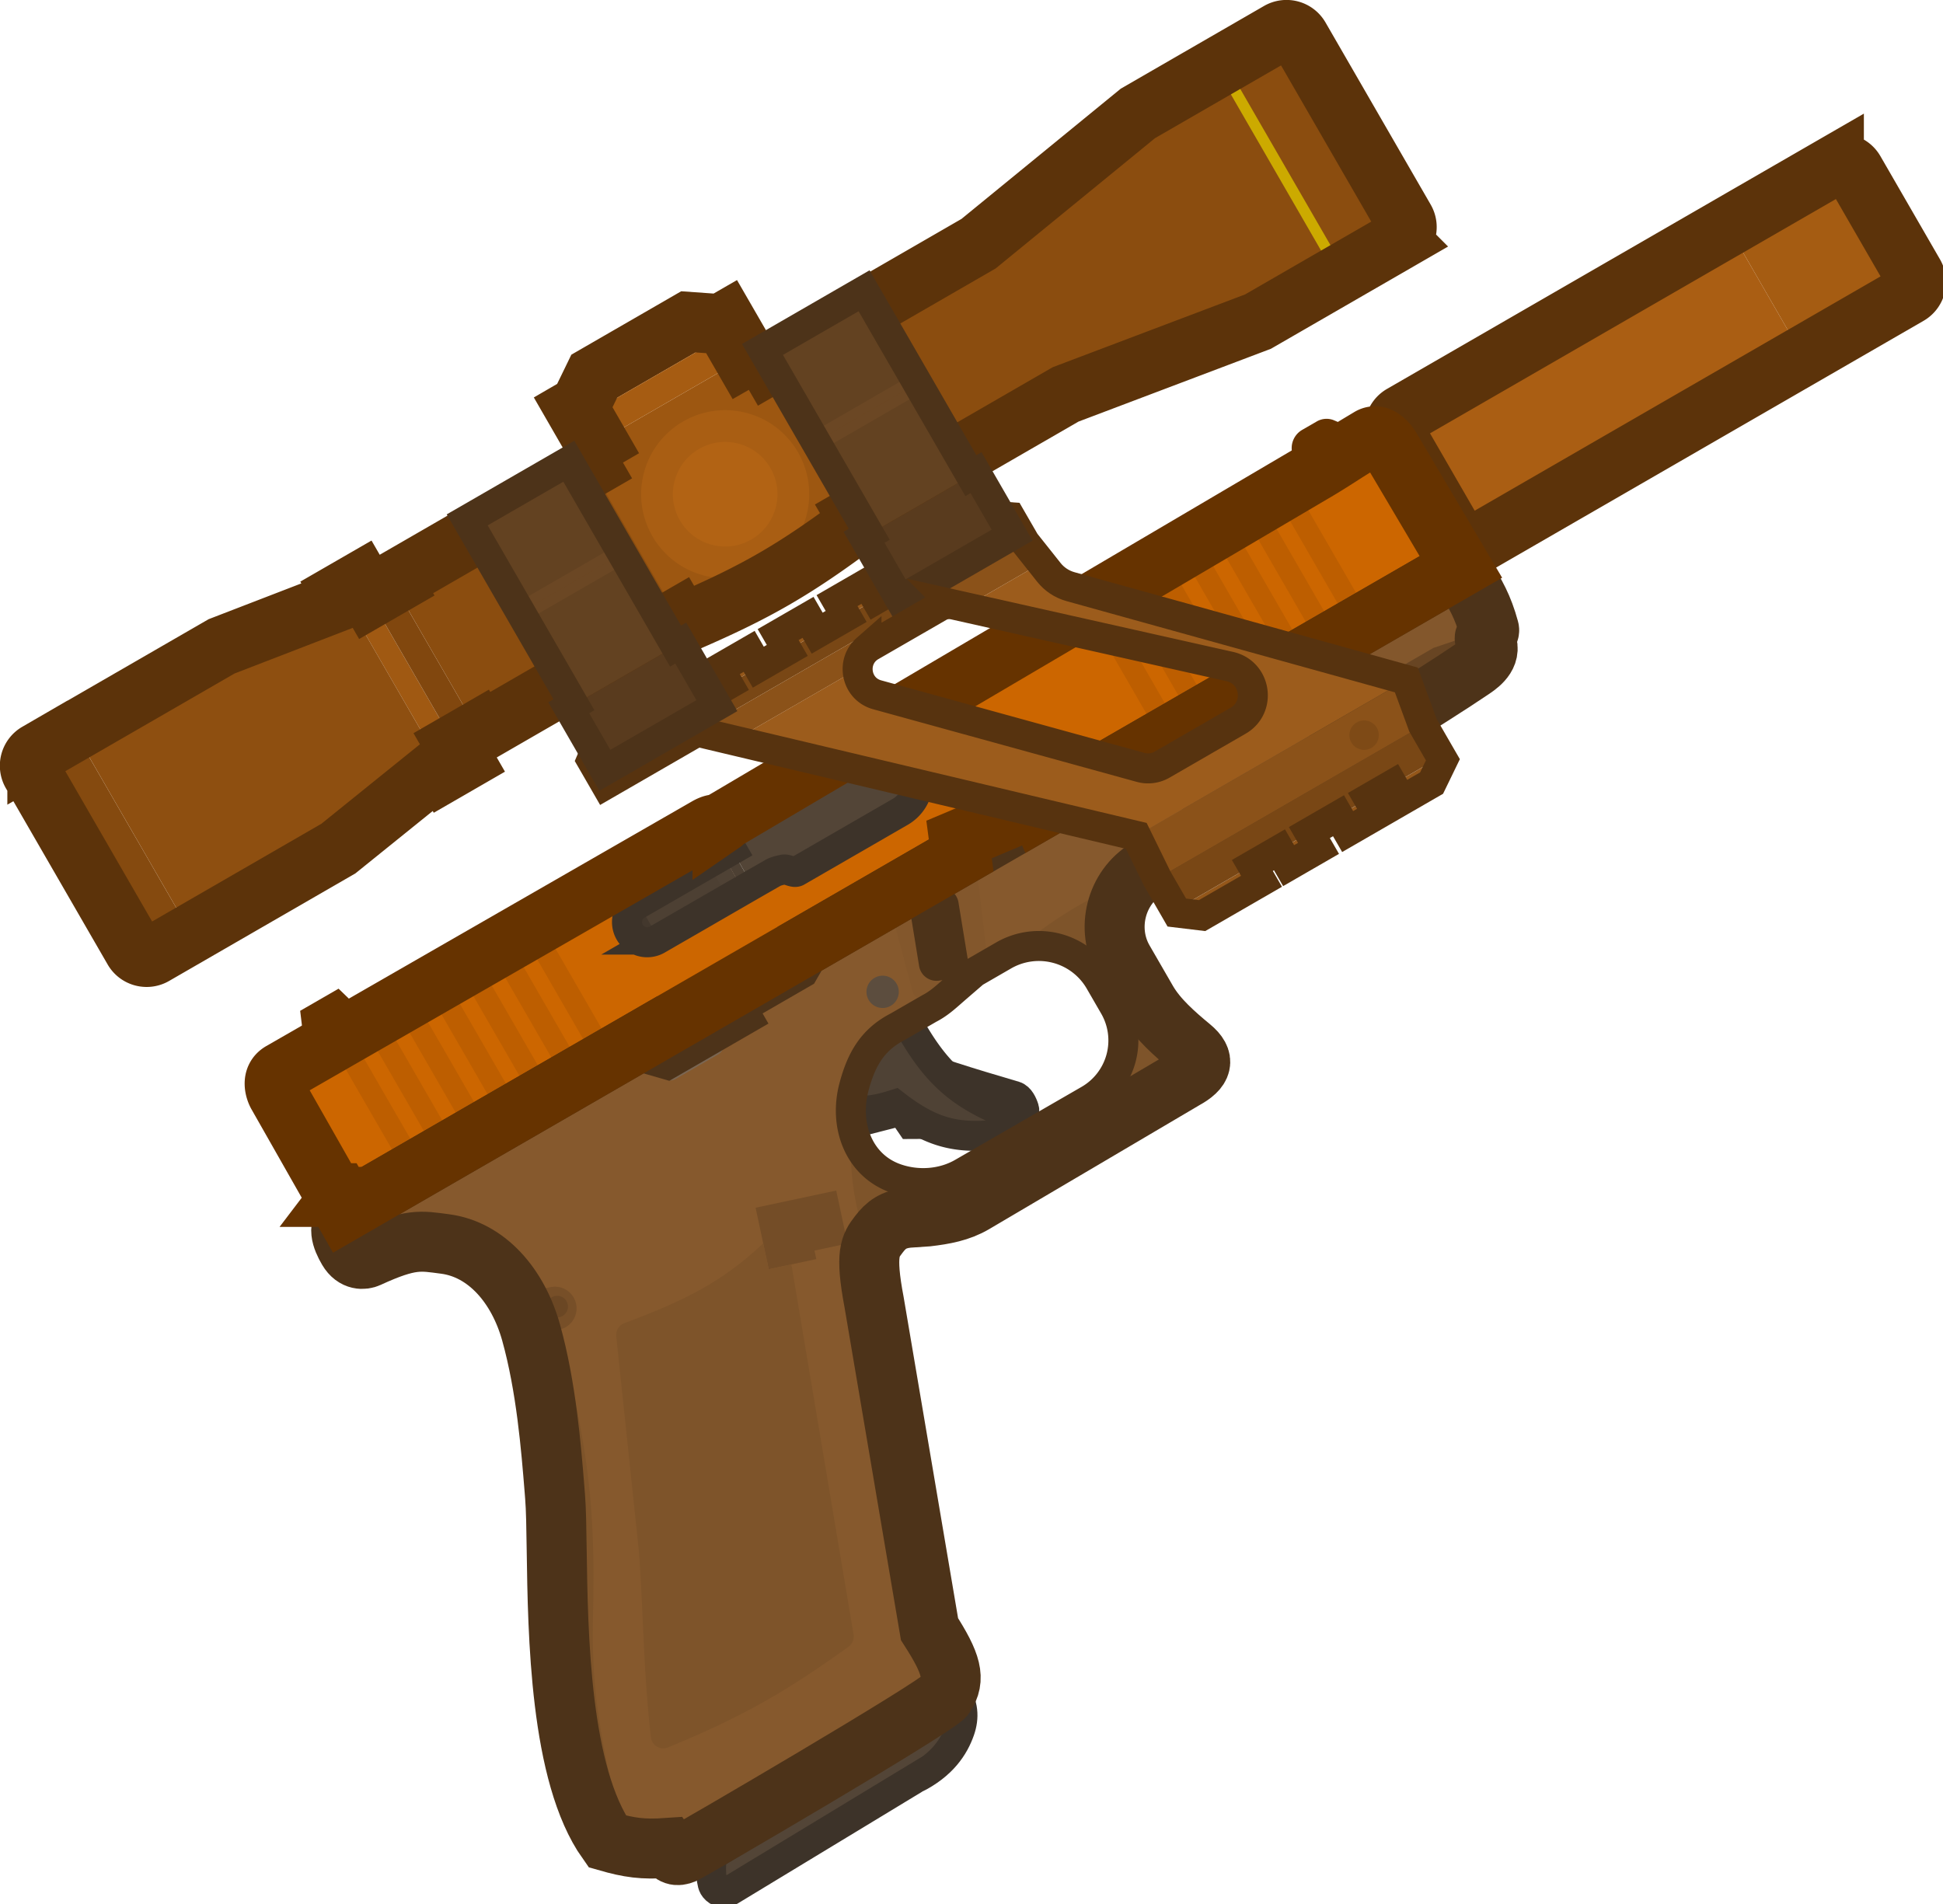 <svg xmlns="http://www.w3.org/2000/svg" xml:space="preserve" width="108.733" height="106.573" viewBox="0 0 28.769 28.197"><defs><clipPath id="a"><path fill="#fff" d="M0 .822h110v110H0z"/></clipPath></defs><g clip-path="url(#a)" style="fill:none" transform="translate(-.2 -.372)scale(.265)"><path fill="#4d4033" stroke="#3d3329" stroke-width="3.352" d="m51.217 42.512 27.504-15.88c.183-.106.727.246 1.07.842l1.318 2.282c.344.596.377 1.243.195 1.348l-27.505 15.88Z" style="fill:#7f6144;fill-opacity:1"/><path fill="#aa5e13" d="M97.31 14.066 79.091 24.585a.84.84 0 0 0-.306 1.145l3.333 5.772a.84.84 0 0 0 1.144.307l18.219-10.518Z"/><path fill="#a55c12" d="m101.48 21.29-4.17-7.224 5.909-3.412a.84.84 0 0 1 1.145.307l3.333 5.773a.837.837 0 0 1-.307 1.145z"/><path stroke="#5c330a" stroke-width="3.352" d="m79.091 24.585 24.129-13.93a.84.84 0 0 1 1.145.306l3.333 5.773a.836.836 0 0 1-.307 1.145l-24.129 13.93a.84.84 0 0 1-1.144-.307l-3.333-5.772a.834.834 0 0 1 .306-1.145z"/><path fill="#43382d" d="M57.762 63.812c-2.376.395-3.716.392-6.116.398l-.51-.746-2.195.563-.03-2.654 1.64-.947c2.738.973 4.129 1.414 6.902 2.228.269.08.435.44.515.7.067.214-.063.434-.206.458"/><path stroke="#3d3329" stroke-width="1.676" d="m48.912 61.373.03 2.654 2.193-.563.51.746c2.401-.006 3.74-.003 6.117-.398.143-.024.273-.244.206-.459-.08-.259-.246-.62-.515-.699-2.773-.814-4.164-1.255-6.901-2.228m-1.64.947 1.64-.947m-1.64.947 1.64-.947"/><path fill="#4f4235" stroke="#3d3329" stroke-width="1.676" d="M57.48 63.805c-3.1-1.197-4.497-2.383-6.229-5.649-2.512 1.1-3.433 2.126-3.771 4.985 1.235.46 1.955.394 3.261-.016 2.296 1.78 3.785 1.973 6.623 1.571a.5.5 0 0 0 .402-.367.45.45 0 0 0-.285-.524z"/><path fill="#473b2f" d="m39.882 103.348 13.106-7.567 1.03 1.784-13.107 7.566z"/><path fill="#41362b" d="m53.878 48.514 4.672-2.697.444.77-4.671 2.696zM36.631 59.498l8.894-5.135.588 1.019-8.894 5.135z"/><path fill="#86592d" fill-rule="evenodd" d="m45.012 55.144.42-.728L82.3 33.13l.303.502c.6.989 1 1.647 1.352 2.937.032.12-.052.212-.13.3-.079.087-.153.169-.097.265.457.792-.247 1.342-.68 1.635-1.26.855-3.102 2.02-5.167 3.294l-.485-.842-1.726.997.513.888c-2.644 1.616-5.478 3.316-7.843 4.735-1.371.823-2.585 1.55-3.511 2.112-1.73 1.049-2.31 3.357-1.3 5.108l1.309 2.267c.581 1.007 1.563 1.858 2.458 2.6.825.683.646 1.225-.364 1.778l-11.759 6.933c-.801.472-1.676.627-2.6.736l-1.111.076c-.779.091-1.196.386-1.604.926l-.032.042c-.433.572-.755.997-.231 3.756l3.095 18.26c1.233 1.922 1.481 2.778.845 3.734-.396.594-14.246 8.678-14.561 8.81-.41.171-.652.088-.935-.317-1.382.096-2.13-.016-3.356-.366-2.644-3.732-2.756-11.555-2.824-16.304-.018-1.24-.033-2.271-.09-2.964l-.024-.309c-.198-2.46-.469-5.818-1.315-8.855-.726-2.608-2.48-4.652-4.82-4.953-1.327-.17-1.888-.341-4.29.767-.227.104-.752.178-1.12-.448-.369-.627-.633-1.367.007-1.737l-.223-.385 16.901-9.758.233.403.815.235 3.471-2.004-.328-.568zm10.178.592 1.642-.948a3.93 3.93 0 0 1 5.37 1.439l.806 1.394a3.833 3.833 0 0 1-1.403 5.237l-7.065 4.079c-1.119.646-2.527.74-3.746.31-2.072-.73-2.887-2.974-2.327-5.098.408-1.545 1.035-2.655 2.456-3.383l1.748-1.009c.487-.25.86-.58 1.259-.93q.127-.114.26-.228zm-2.64-3.772a.147.147 0 0 0-.123.169l.51 3.113c.012.08.088.135.168.121l.763-.124a.147.147 0 0 0 .122-.17l-.509-3.112a.147.147 0 0 0-.17-.122z" clip-rule="evenodd"/><path fill="#83572c" d="m69.784 46.925-2.254 1.35c-1.156-2.137-1.87-3.277-3.218-4.757L82.3 33.133l.303.502c.6.988 1 1.647 1.351 2.937.033.119-.05.212-.13.299-.078.087-.152.169-.096.265.457.792-.248 1.342-.68 1.635-1.207.82-3.069 1.987-5.176 3.278l-.477-.825-1.725.996.5.866c-2.121 1.287-4.37 2.633-6.386 3.84"/><path fill="#534537" d="m40.866 47.532.259-.149c.026-.016.034-.035.046-.056a.17.17 0 0 1 .073-.074l9.477-5.597 3.515 6.087.223 1.463-9.47 5.468z"/><path fill="#c60" d="m77.293 25.864-.699.42c-.376.226-.705.436-1.037.649-.459.294-.924.591-1.528.94L50.695 41.61l.958 1.659c.678 1.175.623 2.793-.61 3.505l-5.769 3.33c-.089.051-.238.002-.389-.047-.13-.043-.26-.086-.356-.066-.21.045-.423.09-.6.192l-1.658.957-2.02-3.5-23.783 13.672c-.583.336-.329 1.034-.2 1.26l3.111 5.472.06-.035a.196.196 0 0 1 .268.072l.056.097a.1.1 0 0 1-.007.11l-.138.177.367.644 31.267-18.052-.217-.376a.236.236 0 0 1 .086-.323l3.174-1.832.047-.212 4.408-1.857.093.217L82.38 33.086l-3.898-6.585c-.28-.487-.743-.905-1.189-.638"/><path fill="#7a6652" d="m40.033 57.532-1.968 1.136.139.241-.127.482-.658.38a.66.66 0 0 0-.243.904l.443.767a.66.66 0 0 0 .904.242l2.357-1.361a.66.66 0 0 0 .242-.904z"/><path fill="#ad5700" stroke="#630" stroke-width="1.676" d="m73.982 27.922-.212-1.412a.34.34 0 0 1 .166-.364l.814-.47a.25.25 0 0 1 .203-.02l1.708.72z"/><path fill="#5c4d3e" d="m53.91 54.406-1.127.183-.43-2.653 1.126-.183z"/><path fill="#806b56" d="m52.353 52.395 1.203-.402.016.046-1.06.355 1.117.001v.025l.008.023-1.06.355 1.118.001v.025l.008.023-1.061.355 1.119.001v.025l.007.023-1.06.355 1.118.001v.025l.008.023-1.06.355 1.118.001v.025l.007.023-1.06.355 1.118.001v.024l.008.024-1.06.355 1.118.001v.025l.008.023-1.203.402-.016-.046 1.06-.355-1.118-.001v-.025l-.007-.023 1.06-.355-1.118-.001v-.025l-.008-.023 1.06-.355-1.118-.001v-.025l-.008-.023 1.06-.355-1.117-.001v-.025l-.008-.023 1.06-.355-1.118-.001v-.025l-.008-.023 1.06-.355h-1.118v-.026l-.007-.023 1.06-.355h-1.118v-.026z"/><path fill="#4d4033" d="M35.937 53.492a1.127 1.127 0 0 1 .413-1.54l4.792-2.767 1.128 1.952-4.793 2.767a1.127 1.127 0 0 1-1.54-.412"/><path fill="#43382d" d="m36.433 51.904 1.128 1.952-.084.048a1.127 1.127 0 0 1-1.127-1.952z"/><path fill="#4f4235" d="m41.454 51.609-1.127-1.953.816-.47 1.127 1.952z"/><path fill="#c76300" d="m41.823 49.19-.957-1.657c-.067-.115-.327-.059-.616.108l1.064 1.843z"/><circle cx="75.257" cy="26.504" r="0.225" fill="#a35200" transform="rotate(-30 75.257 26.504)"/><circle cx="50.071" cy="56.825" r="0.903" fill="#5c4d3e" transform="rotate(-30 50.07 56.825)"/><path fill="#bd5e00" d="m19.69 60.488 1.025-.592 3.806 6.592-1.025.592zm42.157-24.34 1.025-.591 3.806 6.592-1.025.591z"/><path fill="#ad5700" stroke="#630" stroke-width="1.676" d="m21.196 59.289-2.483 1.434-.288-2.389 1.118-.645z"/><path fill="#bd5e00" d="m26.056 56.814-1.025.592 3.806 6.592 1.025-.592zm42.158-24.339-1.025.591 3.805 6.592 1.026-.591zM24.276 57.842l-1.025.592 3.806 6.592 1.025-.592zm42.157-24.34-1.025.592 3.806 6.592 1.025-.592zM22.496 58.867l-1.025.592 3.805 6.592 1.026-.592zm42.156-24.336-1.025.592 3.806 6.592 1.025-.592zM27.837 55.787l-1.025.592 3.806 6.592 1.025-.592zm42.157-24.34-1.025.592 3.806 6.592 1.025-.592zM29.617 54.758l-1.025.592 3.806 6.592 1.025-.592zM71.774 30.42l-1.025.592 3.806 6.592 1.025-.592zM31.398 53.73l-1.025.592 3.806 6.592 1.025-.591zm42.157-24.34-1.026.592 3.806 6.592 1.025-.591z"/><path fill="#534537" stroke="#3d3329" stroke-width="1.676" d="m51.854 100.796-10.317 6.254c-.437.253-.781-.02-.904-.234-.17-.293-.249-1.661.05-1.834 0 0 12.174-7.418 12.443-7.705.235-.25.528-.734.728-1.279.038-.104.174-.132.24-.043.496.673.537 1.415.284 2.136-.317.904-.972 1.936-2.524 2.705z"/><path fill="#774f28" d="m31.148 75.874.853-.175a1.211 1.211 0 0 0-.486-2.374l-.853.175Z"/><circle cx="31.885" cy="74.413" r="0.606" fill="#6b4724" transform="rotate(-30 31.885 74.413)"/><path fill="#d16900" d="m78.758 26.965-.275-.465c-.281-.487-.744-.905-1.19-.638l-.699.42a43 43 0 0 0-1.036.65h-.003c-.458.294-.922.591-1.525.94L50.695 41.609l.675 1.169zM40.925 48.808 16.471 62.926l-.202-.355c-.13-.225-.383-.924.199-1.26L40.251 47.64Z"/><path fill="#7e542a" d="M64.252 50.387c-2.786 1.247-4.412 2.186-6.804 4.113a3.93 3.93 0 0 1 4.755 1.727l.805 1.395a3.834 3.834 0 0 1-1.403 5.236l-7.065 4.08c-1.119.645-2.527.739-3.746.31-1.462-.516-2.298-1.786-2.467-3.235-.171 3.006.155 4.778 1.036 7.386.077-.47.257-.708.463-.98l.032-.042c.408-.54.826-.834 1.604-.926l1.11-.076c.925-.109 1.8-.263 2.601-.736l11.76-6.933c1.01-.553 1.188-1.095.363-1.778-.895-.741-1.877-1.593-2.458-2.6l-1.309-2.267c-.888-1.539-.547-3.508.723-4.674"/><path fill="#684523" d="m66.407 45.943 14.441-8.337 2.44-.822c.239-.08.42.218.24.394l-1.876 1.82-4.154 2.398-.102-.176-1.726.996.102.177-8.561 4.942z"/><path fill="#7e542a" d="M33.267 101.277c-1.276-4.041-1.355-9.592-1.408-13.284-.018-1.24-.033-2.271-.09-2.965l-.024-.308c-.163-2.021-.374-4.648-.914-7.206l1.54-.212c1.255 5.414 1.66 8.53 1.52 14.235-.1 4.025.324 6.173 1.036 9.7zM49.47 73.463q.051.328.125.713l2.808 16.569-1.422.645-2.9-17.7z"/><path fill="#744d27" d="m42.973 68.888.733 3.437 2.658-.567-.101-.477 1.845-.393-.631-2.96z"/><path fill="#7e542a" d="m43.397 70.875.309 1.45 1.267-.27 3.473 20.675a.71.71 0 0 1-.284.691c-3.658 2.63-6.053 3.962-10.081 5.622a.696.696 0 0 1-.959-.564c-.267-2.371-.366-4.537-.459-6.592-.06-1.32-.117-2.592-.216-3.845l-1.26-11.968a.714.714 0 0 1 .462-.741c3.343-1.25 5.462-2.292 7.748-4.458"/><path fill="#83572c" fill-rule="evenodd" d="m53.95 50.227-1.837.939c-.737.392-1.486 1.456-1.27 2.263l.907 3.394a.567.567 0 0 0 .846.337l2.675-1.647a1.23 1.23 0 0 0 .576-1.193l-.423-3.52c-.076-.627-.917-.87-1.474-.573m-1.522 1.906a.147.147 0 0 1 .122-.17l.762-.124a.147.147 0 0 1 .17.122l.508 3.113a.147.147 0 0 1-.121.169l-.763.124a.147.147 0 0 1-.17-.121z" clip-rule="evenodd"/><path fill="#4d4033" d="m42.778 50.843-1.127-1.952-.509.293 1.128 1.953z"/><path fill="#794715" d="m33.888 44.016 23.434-13.53.706 1.222-23.434 13.53z"/><path fill="#94571a" d="m37.652 40.664 1.67-.964.51.884-1.67.964zm3.291-1.9 1.67-.965.51.885-1.67.964zm3.29-1.901 1.67-.964.51.884-1.67.964zm3.29-1.9 1.67-.964.51.884-1.67.964zm25.232 14.809 1.67-.965-.51-.884-1.67.964zM50.814 33.064l1.67-.964.51.884-1.67.965zM76.053 47.87l1.67-.965-.51-.884-1.67.964zM55.774 30.198l-1.67.964.51.884 2.708-1.563-.105-.182zm24.969 14.961-1.67.964-.51-.884 2.707-1.563.105.181zm-44.71-3.561-1.67.964-.559 1.308.084.145 2.655-1.533zm35.206 9.048-3.32 1.916-1.411-.17-.084-.145 4.305-2.485z"/><path fill="#8b5219" d="m58.943 32.859-.915-1.153-18.324 10.58 2.064.489 7.402-4.273a1.6 1.6 0 0 1 .247-.176l3.803-2.196q.113-.065.235-.102z"/><path stroke="#4d3319" stroke-width="3.352" d="m45.012 55.144.42-.728L82.3 33.13l.303.502c.6.989 1 1.647 1.352 2.937.032.12-.052.212-.13.3-.079.087-.153.169-.097.265.457.792-.247 1.342-.68 1.635-1.26.855-3.102 2.02-5.167 3.294l-.485-.842-1.726.997.513.888c-2.644 1.616-5.478 3.316-7.843 4.735-1.372.823-2.585 1.55-3.511 2.112-1.73 1.049-2.31 3.357-1.3 5.108l1.309 2.267c.581 1.007 1.563 1.858 2.458 2.6.825.683.647 1.225-.364 1.778l-11.759 6.933c-.801.472-1.676.627-2.6.736l-1.111.076c-.779.091-1.196.386-1.604.926l-.032.042c-.433.572-.755.997-.231 3.756l3.095 18.26c1.233 1.922 1.481 2.778.845 3.734-.396.594-14.246 8.678-14.561 8.81-.41.171-.652.088-.935-.317-1.382.096-2.13-.016-3.356-.366-2.644-3.732-2.756-11.555-2.824-16.304-.018-1.24-.033-2.271-.09-2.964l-.024-.309c-.198-2.46-.469-5.818-1.315-8.855-.726-2.608-2.48-4.652-4.82-4.953-1.327-.17-1.888-.341-4.29.767-.227.104-.752.178-1.12-.448-.369-.627-.633-1.367.007-1.737l-.223-.385 16.901-9.758.233.403.815.235 3.471-2.004-.327-.568z"/><path stroke="#4d3319" stroke-width="1.676" d="m55.19 55.738 1.642-.948a3.93 3.93 0 0 1 5.37 1.439l.806 1.394a3.833 3.833 0 0 1-1.403 5.237l-7.065 4.079c-1.119.646-2.527.74-3.746.31-2.072-.73-2.887-2.974-2.327-5.099.408-1.544 1.035-2.654 2.456-3.382l1.748-1.01c.487-.249.861-.579 1.259-.93l.26-.227zm-2.64-3.773a.15.15 0 0 0-.122.17l.508 3.113c.013.08.09.135.17.121l.762-.124a.15.15 0 0 0 .122-.17l-.509-3.113a.147.147 0 0 0-.169-.121z"/><path fill="#794715" d="m66.424 52.246 14.846-8.571-1.008-1.746L65.416 50.5z"/><path fill="#8b5219" d="m64.243 48.109 15.088-8.712.93 2.534-14.845 8.571z"/><circle cx="76.971" cy="42.481" r="0.822" fill="#7e4a16" transform="rotate(-30 76.97 42.48)"/><path stroke="#3d3329" stroke-width="1.676" d="m41.245 47.252 9.477-5.597.931 1.613c.679 1.176.623 2.793-.61 3.505l-5.768 3.33c-.09.052-.239.003-.39-.047-.13-.042-.26-.085-.355-.065-.21.045-.423.09-.601.192l-1.15.66-5.301 3.061a1.126 1.126 0 1 1-1.127-1.953l5.3-3.06-.785-1.36.259-.15a.1.1 0 0 0 .042-.048l.004-.007a.17.17 0 0 1 .074-.074z"/><path stroke="#630" stroke-width="3.352" d="m76.593 26.28.7-.42c.442-.257.91.153 1.189.637l3.897 6.585-23.537 13.589-.093-.217-4.408 1.857.117.891-34.474 19.904-.366-.644.137-.178a.1.1 0 0 0 .007-.11l-.055-.096a.197.197 0 0 0-.269-.072l-.06.035-3.11-5.473c-.13-.225-.383-.923.199-1.26l23.783-13.67c.289-.167.549-.224.615-.109l.259-.149a.13.13 0 0 0 .046-.056.17.17 0 0 1 .073-.073l9.477-5.598-.026-.045L74.03 27.869l.111-.065.15-.088c.48-.284.876-.536 1.265-.785.332-.212.662-.425 1.038-.651z"/><path fill="#9c5c1c" d="m41.768 42.773 22.475 5.333 15.089-8.711-18.765-5.213a2.35 2.35 0 0 1-1.21-.803l-.414-.521-5.489 3.168c.187-.057.388-.065.581-.022l15.435 3.464c1.46.328 1.759 2.279.462 3.028l-4.248 2.453c-.363.21-.795.264-1.2.153l-14.72-4.055c-1.17-.323-1.45-1.8-.595-2.547z"/><path stroke="#57330f" stroke-width="1.676" d="m37.653 40.663 1.67-.965.51.884 1.62-.935-.51-.884 1.67-.964.51.884 1.62-.936-.51-.884 1.67-.964.51.884 1.62-.935-.51-.884 1.67-.965.511.885 1.62-.936-.51-.884 1.67-.964.51.884 1.62-.935-.51-.885 1.67-.964 1.443.104.81 1.403.916 1.153.413.521c.309.39.733.67 1.211.803l18.765 5.213.93 2.534 1.008 1.746.105.181-.632 1.302-1.67.964-.51-.884-1.35.78.51.884-1.67.964-.511-.884-1.627.94.51.884-1.67.964-.51-.884-1.516.875.51.884-3.32 1.917-1.411-.17-.084-.146-1.008-1.746-1.173-2.393-24.54-5.823-5.11 2.951-.705-1.222-.084-.145.559-1.308 1.67-.964.51.884 1.62-.935z"/><path fill="#854a0f" d="M2.842 43.462a.84.84 0 0 0-.307 1.144l5.687 9.85a.84.84 0 0 0 1.144.307l2.068-1.194-6.525-11.3Z"/><path fill="#a05912" d="m19.826 34.516 1.074-.62 5.78 10.011-1.074.62z"/><path fill="#81470e" d="m21.434 34.82 1.31-.756 4.714 8.164-1.31.757z"/><path fill="#8b4d0f" d="M72.22 3.188a.84.84 0 0 1 1.144.307l5.877 10.18c.232.4.094.912-.307 1.144l-7.887 4.554-10.75 4.067-32.765 18.917-4.862-8.422 32.764-18.917 8.898-7.276Z"/><path fill="#8e4f10" d="m19.662 48.818-8.228 4.75-6.525-11.3 8.229-4.751 6.887-2.659 5.383 9.325z"/><path fill="#ca0" d="m68.691 5.227.525-.303 6.715 11.63-.524.304z"/><path fill="#9d5711" d="m42.483 21.32-8.484 4.897-.323 1.119 5.16 8.935c4.156-1.78 6.331-3.037 9.935-5.736l-5.159-8.936z"/><path fill="#a65c12" d="m33.363 24.713 8.135-4.696.81 1.404-8.134 4.696z"/><path fill="#a95e13" d="m32.867 24.223 8.453-4.88.337.583-8.453 4.88z"/><path fill="#b26314" d="m39.21 19.386-5.248 3.03-.794 1.632 7.852-4.533z"/><circle cx="41.273" cy="29.018" r="4.696" fill="#a95e13" transform="rotate(-30 41.273 29.018)"/><circle cx="41.273" cy="29.019" r="2.922" fill="#b26314" transform="rotate(-30 41.273 29.019)"/><path stroke="#5c330a" stroke-width="3.352" d="m39.21 19.386-5.249 3.03-.793 1.632-.3.174.336.583.16-.092.81 1.404-.174.101-.323 1.118.105.182-11.113 6.416.075.13-1.31.756-.534-.924-1.075.62.199.344-6.887 2.658-10.296 5.945a.84.84 0 0 0-.307 1.145l5.687 9.85c.231.4.744.537 1.145.306l10.296-5.945 5.746-4.635.198.344 1.074-.62-.533-.924 1.31-.757.075.13 11.112-6.417.192.332c4.156-1.78 6.332-3.037 9.936-5.737l-.192-.331 11.716-6.764 10.75-4.068 7.888-4.553a.84.84 0 0 0 .307-1.145l-5.878-10.18a.84.84 0 0 0-1.144-.307l-7.887 4.554-8.899 7.277-11.715 6.764-.105-.182-1.13-.28-.175.1-.81-1.403.159-.092-.337-.584-.3.173z"/><path fill="#634221" d="m29.84 35.62 5.678-3.279 2.982 5.165-5.677 3.278zm16.498-9.526 5.678-3.278 2.982 5.165-5.678 3.278z"/><path fill="#593b1e" d="m32.532 40.953 6.259-3.613 2.017 3.495-6.258 3.613zm16.498-9.525 6.259-3.614 2.018 3.495-6.259 3.614z"/><path fill="#634221" d="m26.86 30.455 5.677-3.278 2.982 5.165-5.678 3.278zm16.497-9.525 5.677-3.278 2.982 5.165-5.677 3.278z"/><path fill="#6b4724" d="m29.84 35.62 5.678-3.279-.28-.485-5.677 3.278zm16.498-9.526 5.678-3.278-.28-.485-5.678 3.278z"/><path fill="#6b4724" d="m30.12 36.104 5.678-3.278-.28-.485-5.677 3.277zm16.499-9.526 5.677-3.278-.28-.485-5.677 3.278z"/><path stroke="#4d3319" stroke-width="1.676" d="m32.537 27.176-5.678 3.277 5.964 10.33-.29.168 2.017 3.495 6.259-3.614-2.018-3.495-.29.168zm16.497-9.526-5.677 3.278 5.964 10.33-.29.167 2.017 3.495 6.258-3.613-2.017-3.495-.29.168z"/><path stroke="#57330f" stroke-width="1.676" d="M49.17 37.68c-.852.749-.575 2.225.596 2.547l14.72 4.056c.403.111.835.056 1.198-.154l4.248-2.453c1.297-.748 1-2.7-.462-3.028l-15.434-3.464a1.14 1.14 0 0 0-.816.126l-3.803 2.195q-.136.078-.247.176z"/></g></svg>